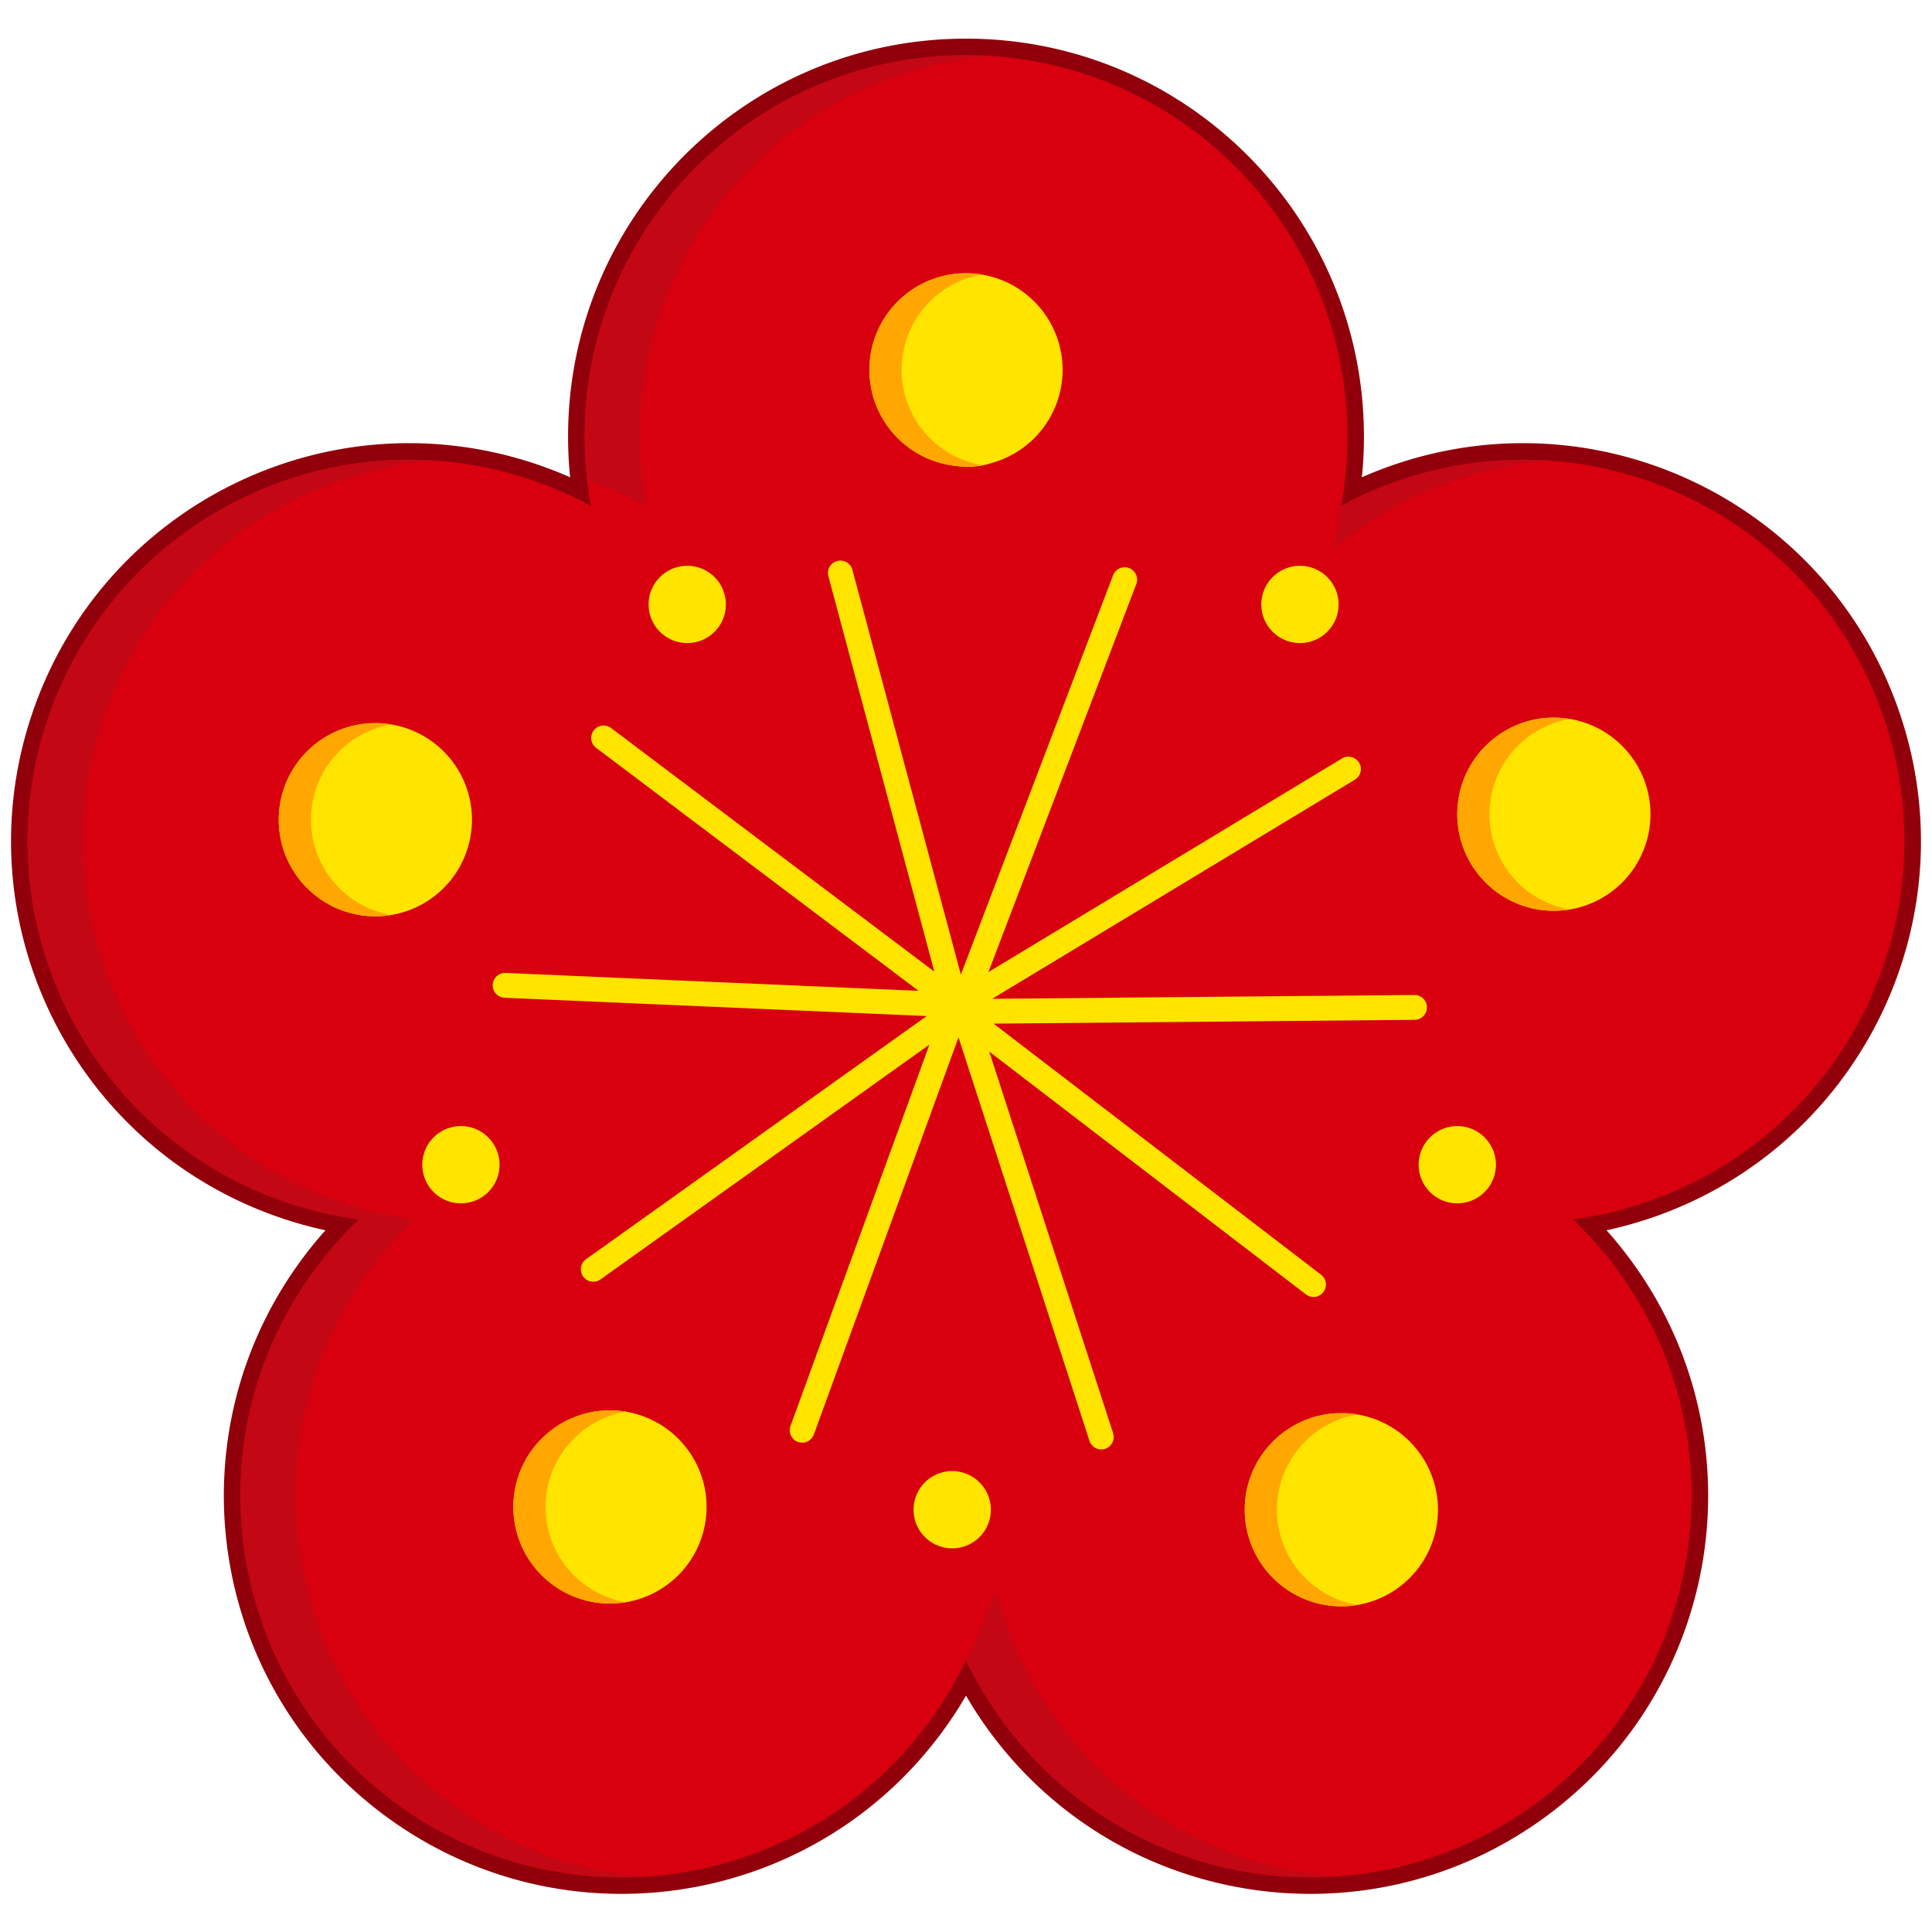 <?xml version="1.0" standalone="no"?><!DOCTYPE svg PUBLIC "-//W3C//DTD SVG 1.1//EN" "http://www.w3.org/Graphics/SVG/1.1/DTD/svg11.dtd"><svg class="icon" width="32px" height="32.00px" viewBox="0 0 1024 1024" version="1.1" xmlns="http://www.w3.org/2000/svg"><path d="M301.972 250.829a213.099 213.099 0 0 1-0.885-19.436C301.087 114.907 395.516 20.48 512 20.48s210.913 94.429 210.913 210.913c0 7.244-0.365 14.443-1.091 21.577a212.901 212.901 0 0 1 20.183-7.706c110.782-35.995 229.771 24.632 265.766 135.415 35.995 110.782-24.632 229.771-135.414 265.766a213.287 213.287 0 0 1-20.86 5.63 212.933 212.933 0 0 1 13.566 16.814c68.468 94.237 47.578 226.137-46.66 294.604-94.238 68.468-226.136 47.577-294.604-46.66A213.287 213.287 0 0 1 512 898.734a212.942 212.942 0 0 1-11.8 18.099c-68.467 94.237-200.367 115.126-294.604 46.66-94.237-68.467-115.127-200.367-46.66-294.604a212.985 212.985 0 0 1 13.566-16.815 212.928 212.928 0 0 1-20.86-5.629C40.862 610.45-19.765 491.461 16.23 380.68 52.224 269.897 171.21 209.27 281.995 245.263a213.469 213.469 0 0 1 18.211 6.846l1.973 0.86-0.207-2.142zM512 38.034c-106.789 0-193.359 86.57-193.359 193.36 0 11.904 1.075 23.655 3.195 35.152l3.326 18.038-16.133-8.726a194.519 194.519 0 0 0-32.458-13.898c-101.564-33-210.647 22.58-243.646 124.144C-0.076 487.665 55.505 596.75 157.068 629.75a193.834 193.834 0 0 0 34.42 7.826l18.18 2.41-13.282 12.647a194.519 194.519 0 0 0-23.248 26.574c-62.77 86.394-43.618 207.314 42.777 270.083 86.393 62.77 207.316 43.618 270.084-42.776a193.86 193.86 0 0 0 18.078-30.317l7.914-16.545 7.922 16.54A194.519 194.519 0 0 0 538 906.515c62.77 86.394 183.69 105.546 270.084 42.776 86.395-62.768 105.545-183.69 42.777-270.083a193.843 193.843 0 0 0-23.246-26.562l-13.29-12.64 18.179-2.422a194.519 194.519 0 0 0 34.427-7.833c101.563-33 157.144-142.085 124.143-243.646C958.076 284.54 848.993 228.96 747.43 261.96a193.779 193.779 0 0 0-32.446 13.9l-16.126 8.737 3.314-18.04a194.519 194.519 0 0 0 3.19-35.164C705.358 124.605 618.788 38.034 512 38.034z" fill="#91000A" /><path d="M512 29.257c111.636 0 202.136 90.5 202.136 202.136 0 12.55-1.144 24.832-3.332 36.75a202.555 202.555 0 0 1 33.913-14.53c106.174-34.499 220.208 23.606 254.707 129.778 34.497 106.173-23.608 220.209-129.78 254.706a203.296 203.296 0 0 1-35.98 8.187 202.62 202.62 0 0 1 24.299 27.765c65.62 90.314 45.597 216.724-44.72 282.344-90.315 65.618-216.724 45.597-282.343-44.72a203.296 203.296 0 0 1-18.904-31.69 202.635 202.635 0 0 1-18.896 31.69c-65.62 90.317-192.03 110.338-282.345 44.72-90.317-65.62-110.337-192.03-44.72-282.345a203.296 203.296 0 0 1 24.299-27.772 202.61 202.61 0 0 1-35.978-8.178C48.182 603.598-9.923 489.563 24.576 383.39 59.075 277.216 173.11 219.113 279.283 253.611a203.296 203.296 0 0 1 33.922 14.526 202.516 202.516 0 0 1-3.341-36.747c0-111.632 90.5-202.133 202.136-202.133z" fill="#D8000F" /><path d="M527.755 842.762c6.138 24.137 16.871 47.534 32.402 68.911 36.468 50.192 91.711 78.675 149.099 82.812-67.398 4.886-135.714-24.12-178.356-82.812a203.296 203.296 0 0 1-18.904-31.69 201.382 201.382 0 0 1-4.506 8.853c7.936-15.212 14.76-30.638 20.264-46.074zM231.418 244.2l-2.618 0.206c-78.483 6.766-149.095 59.357-174.968 138.986C19.335 489.564 77.439 603.6 183.612 638.097a202.61 202.61 0 0 0 35.977 8.179 203.296 203.296 0 0 0-24.298 27.772c-65.617 90.317-45.597 216.725 44.72 282.345 32.585 23.673 67.97 36.322 102.56 38.19-45.427 2.954-92.11-9.343-131.817-38.19-90.317-65.62-110.338-192.03-44.72-282.345a203.296 203.296 0 0 1 24.298-27.772 202.61 202.61 0 0 1-35.977-8.178C48.182 603.598-9.923 489.563 24.576 383.39c29.34-90.298 116.21-145.826 206.844-139.19z m479.384 23.944a202.555 202.555 0 0 1 33.914-14.53c25.658-8.339 51.778-11.267 77.122-9.415a202.711 202.711 0 0 0-47.865 9.415c-25.545 8.298-48.307 21.204-67.663 37.498 3.947-17.118 6.536-35.33 7.825-54.384l-0.123 1.76a202.786 202.786 0 0 1-3.21 29.656zM512 29.257c4.92 0 9.8 0.176 14.631 0.52-104.81 7.498-187.509 94.9-187.509 201.616a202.47 202.47 0 0 0 3.34 36.746 203.088 203.088 0 0 0-31.289-13.652 203.217 203.217 0 0 1-1.31-23.094c0-111.636 90.5-202.136 202.137-202.136z" fill="#C40714" /><path d="M475.75 210.02a37.404 37.404 0 1 0 74.808 0 37.404 37.404 0 1 0-74.808 0zM811.372 399.516a37.404 37.404 0 1 0 23.117 71.146 37.404 37.404 0 1 0-23.117-71.146zM734.867 777.269a37.404 37.404 0 1 0-60.52 43.97 37.404 37.404 0 1 0 60.52-43.97zM351.96 821.239a37.404 37.404 0 1 0-60.52-43.97 37.404 37.404 0 1 0 60.52 43.97zM191.817 470.66a37.404 37.404 0 1 0 23.117-71.146 37.404 37.404 0 1 0-23.117 71.146zM314.675 387.169a6.583 6.583 0 0 1 9.22-1.295l171.322 129.1-56.154-209.566a6.583 6.583 0 0 1 4.34-7.97l0.315-0.093a6.583 6.583 0 0 1 8.063 4.655l57.495 214.576L589.96 304.9a6.583 6.583 0 0 1 8.195-3.913l0.3 0.107a6.583 6.583 0 0 1 3.806 8.495l-78.373 205.619 187.407-113.21a6.583 6.583 0 0 1 8.868 1.961l0.17 0.27a6.583 6.583 0 0 1-2.23 9.038L525.865 529.393l223.794-2.039a6.583 6.583 0 0 1 6.63 6.195l0.013 0.328a6.583 6.583 0 0 1-6.523 6.641l-223.145 2.037 173.55 133.061a6.583 6.583 0 0 1 1.402 8.98l-0.183 0.248a6.583 6.583 0 0 1-9.23 1.22L524.307 557.36l65.66 202.252a6.583 6.583 0 0 1-3.919 8.185l-0.31 0.11a6.583 6.583 0 0 1-8.294-4.228l-69.422-213.84-76.668 210.482a6.583 6.583 0 0 1-8.136 4.035l-0.303-0.102a6.583 6.583 0 0 1-3.932-8.438l73.628-202.14-174.328 124.433a6.583 6.583 0 0 1-8.99-1.277l-0.191-0.256a6.583 6.583 0 0 1 1.533-9.183l180.537-128.867-223.73-9.694a6.583 6.583 0 0 1-6.299-6.533l0.008-0.33a6.583 6.583 0 0 1 6.86-6.29l218.845 9.482L315.97 396.387a6.583 6.583 0 0 1-1.476-8.967z" fill="#FFE400" /><path d="M460.8 196.023a51.2 51.2 0 1 0 102.4 0 51.2 51.2 0 1 0-102.4 0z" fill="#FFE400" /><path d="M512 144.823c2.908 0 5.758 0.243 8.533 0.708-24.215 4.062-42.666 25.123-42.666 50.492s18.451 46.43 42.666 50.492a51.54 51.54 0 0 1-8.533 0.708c-28.277 0-51.2-22.923-51.2-51.2s22.923-51.2 51.2-51.2z" fill="#FFA700" /><path d="M772.389 431.543a51.2 51.2 0 1 0 102.4 0 51.2 51.2 0 1 0-102.4 0z" fill="#FFE400" /><path d="M823.589 380.343c2.908 0 5.757 0.243 8.532 0.708-24.214 4.062-42.665 25.123-42.665 50.492s18.45 46.43 42.665 50.492a51.54 51.54 0 0 1-8.532 0.708c-28.277 0-51.2-22.923-51.2-51.2s22.923-51.2 51.2-51.2z" fill="#FFA700" /><path d="M659.749 800.183a51.2 51.2 0 1 0 102.4 0 51.2 51.2 0 1 0-102.4 0z" fill="#FFE400" /><path d="M710.949 748.983c2.908 0 5.757 0.243 8.532 0.708-24.214 4.062-42.665 25.123-42.665 50.492s18.45 46.43 42.665 50.492a51.54 51.54 0 0 1-8.532 0.708c-28.277 0-51.2-22.923-51.2-51.2s22.923-51.2 51.2-51.2z" fill="#FFA700" /><path d="M272.091 798.72a51.2 51.2 0 1 0 102.4 0 51.2 51.2 0 1 0-102.4 0z" fill="#FFE400" /><path d="M323.291 747.52c2.909 0 5.758 0.243 8.533 0.708-24.214 4.062-42.665 25.123-42.665 50.492s18.45 46.43 42.665 50.492a51.54 51.54 0 0 1-8.533 0.708c-28.277 0-51.2-22.923-51.2-51.2s22.923-51.2 51.2-51.2z" fill="#FFA700" /><path d="M147.749 434.469a51.2 51.2 0 1 0 102.4 0 51.2 51.2 0 1 0-102.4 0z" fill="#FFE400" /><path d="M198.949 383.269c2.908 0 5.757 0.242 8.532 0.708-24.214 4.062-42.665 25.123-42.665 50.492s18.45 46.43 42.665 50.492a51.54 51.54 0 0 1-8.532 0.708c-28.277 0-51.2-22.923-51.2-51.2s22.923-51.2 51.2-51.2z" fill="#FFA700" /><path d="M668.526 320.366a20.48 20.48 0 1 0 40.96 0 20.48 20.48 0 1 0-40.96 0zM343.771 320.366a20.48 20.48 0 1 0 40.96 0 20.48 20.48 0 1 0-40.96 0zM751.909 617.326a20.48 20.48 0 1 0 40.96 0 20.48 20.48 0 1 0-40.96 0zM484.206 800.183a20.48 20.48 0 1 0 40.96 0 20.48 20.48 0 1 0-40.96 0zM223.817 617.326a20.48 20.48 0 1 0 40.96 0 20.48 20.48 0 1 0-40.96 0z" fill="#FFE400" /></svg>